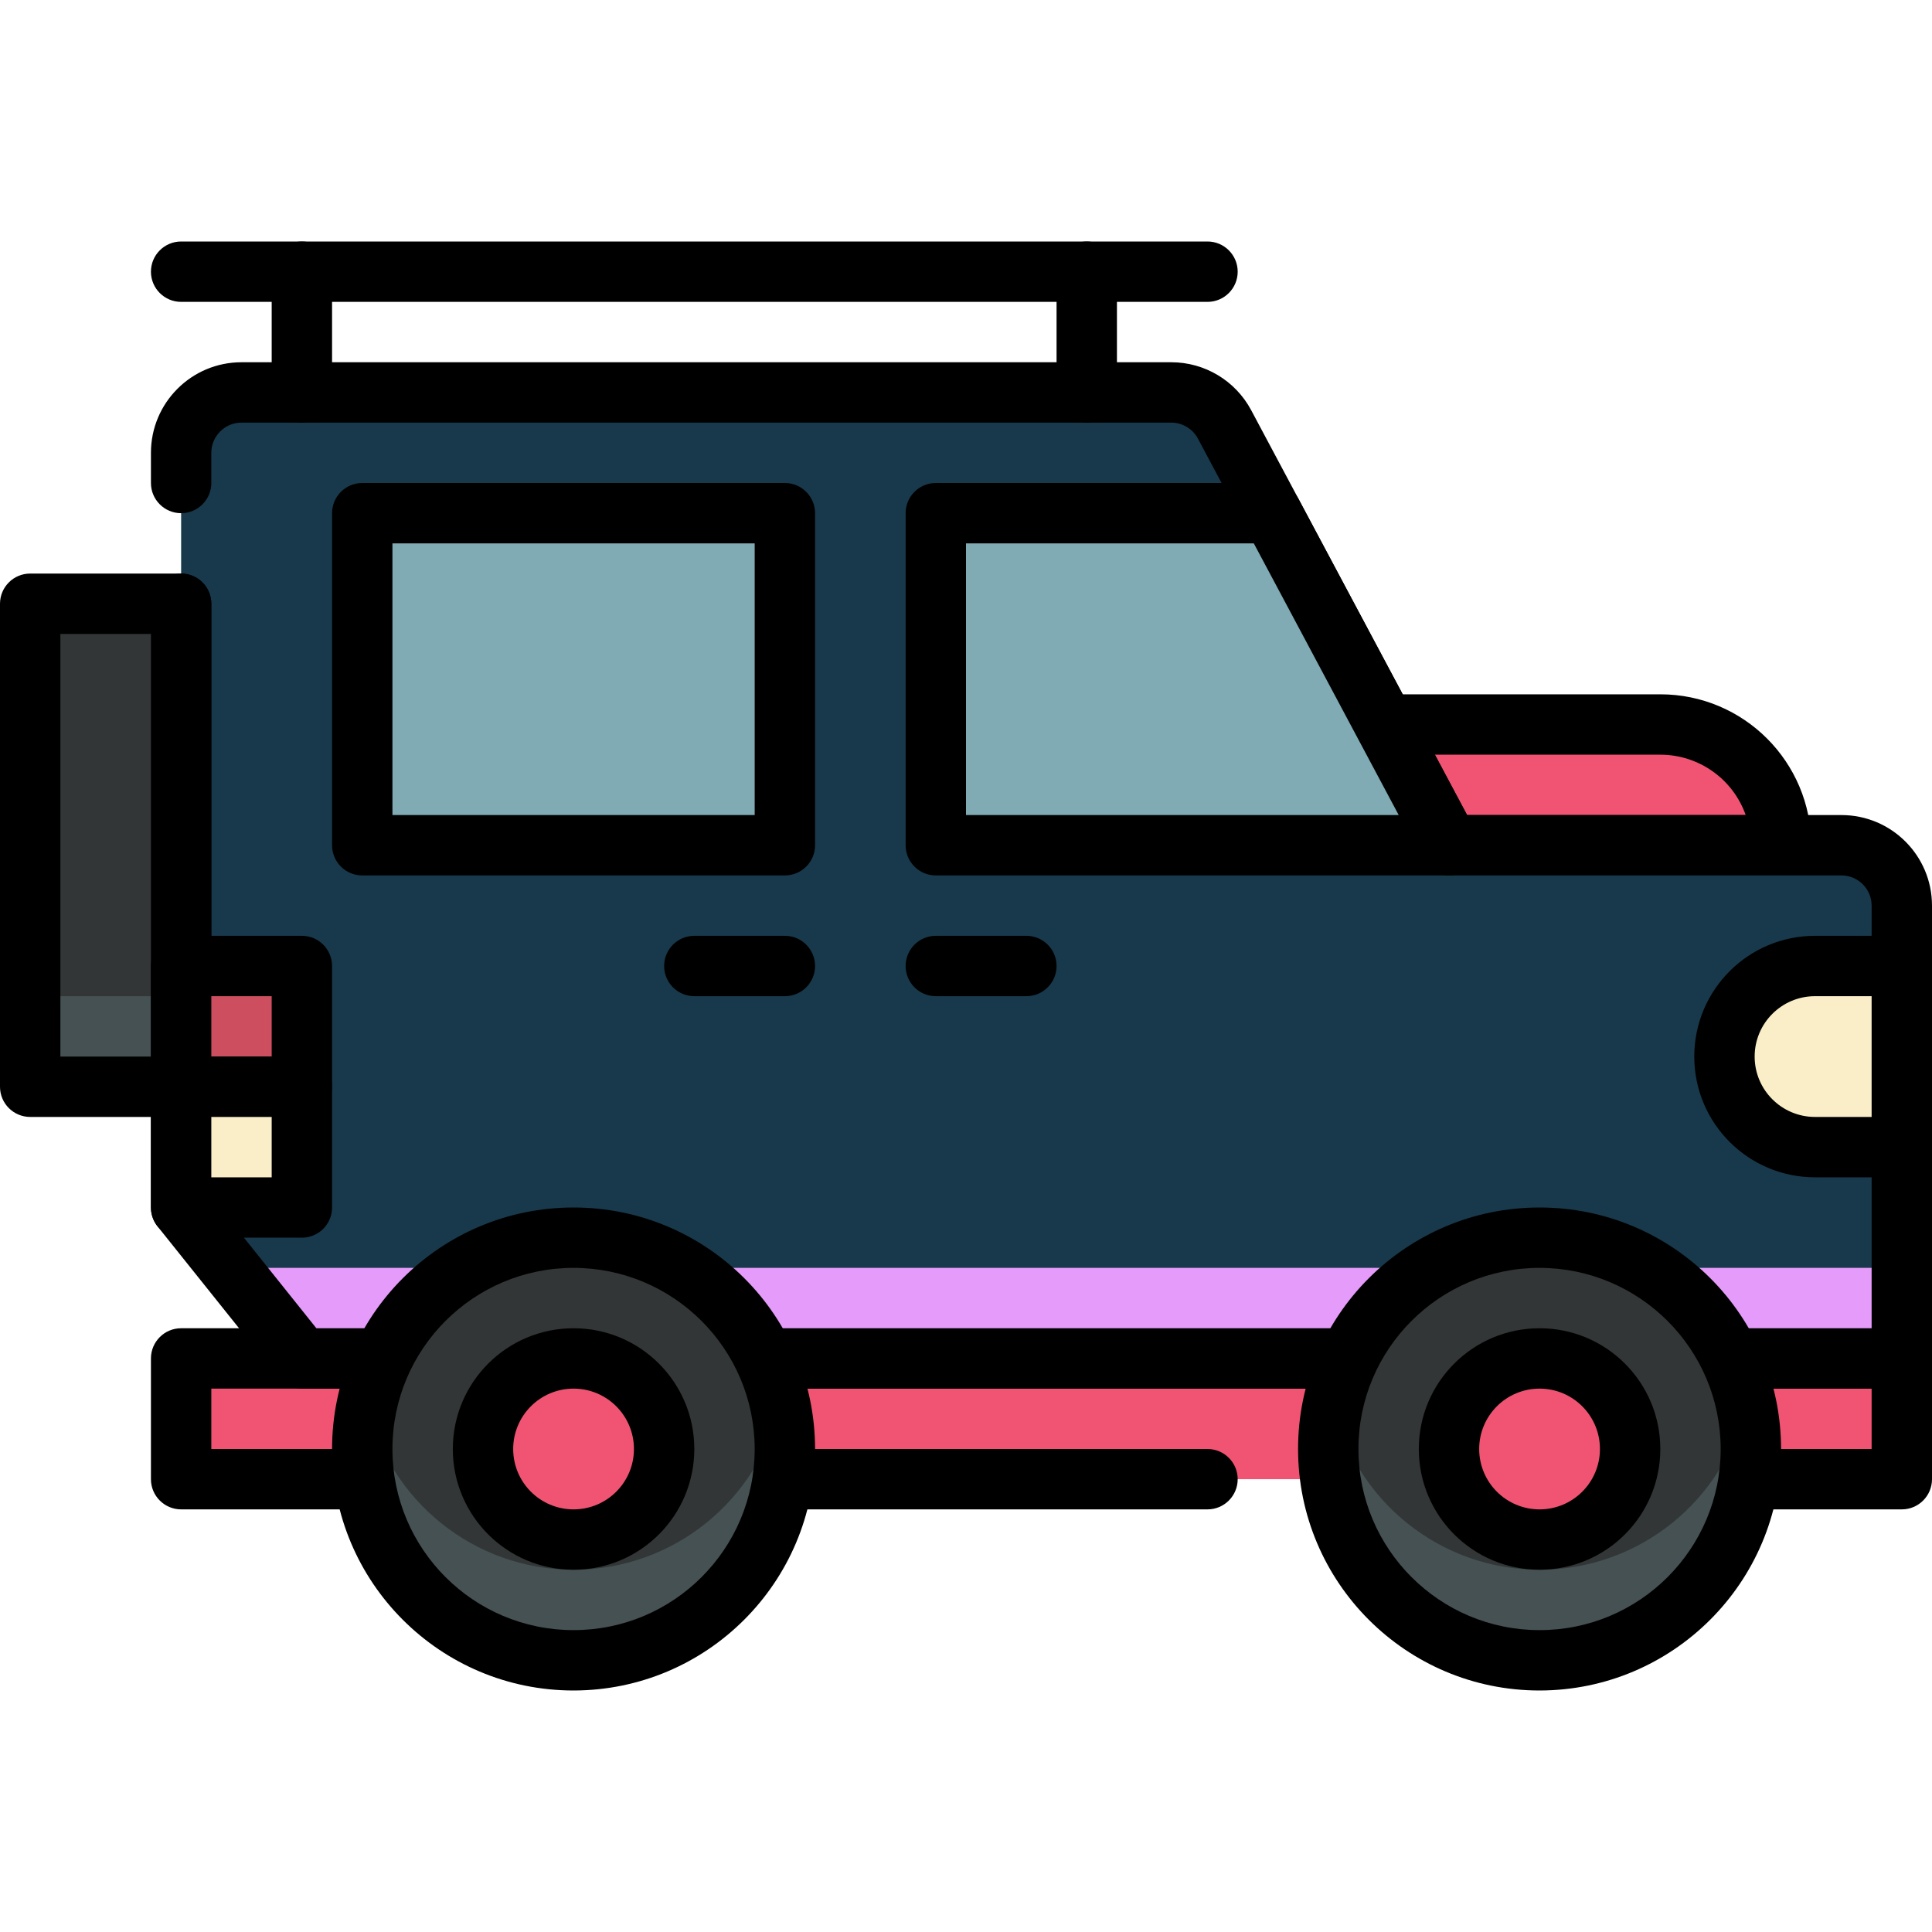 <svg xmlns="http://www.w3.org/2000/svg" xmlns:xlink="http://www.w3.org/1999/xlink" viewBox="0,0,256,256" width="48px" height="48px" fill-rule="nonzero"><g fill-opacity="0" fill="#dddddd" fill-rule="nonzero" stroke="none" stroke-width="1" stroke-linecap="butt" stroke-linejoin="miter" stroke-miterlimit="10" stroke-dasharray="" stroke-dashoffset="0" font-family="none" font-weight="none" font-size="none" text-anchor="none" style="mix-blend-mode: normal"><path d="M0,256v-256h256v256z" id="bgRectangle"></path></g><g fill="none" fill-rule="nonzero" stroke="none" stroke-width="1" stroke-linecap="butt" stroke-linejoin="miter" stroke-miterlimit="10" stroke-dasharray="" stroke-dashoffset="0" font-family="none" font-weight="none" font-size="none" text-anchor="none" style="mix-blend-mode: normal"><g transform="scale(0.5,0.5)"><path d="M472,224h-128v-32h96c17.673,0 32,14.327 32,32z" fill="#f15473"></path><path d="M472,232h-128c-4.418,0 -8,-3.582 -8,-8v-32c0,-4.418 3.582,-8 8,-8h96c22.091,0 40,17.909 40,40c0,4.418 -3.582,8 -8,8zM352,216h110.63c-3.391,-9.59 -12.458,-16.001 -22.63,-16h-88z" fill="#000000"></path><rect x="48" y="360" width="456" height="32" fill="#f15473"></rect><path d="M504,400h-144c-4.418,0 -8,-3.582 -8,-8c0,-4.418 3.582,-8 8,-8h136v-16h-440v16h264c4.418,0 8,3.582 8,8c0,4.418 -3.582,8 -8,8h-272c-4.418,0 -8,-3.582 -8,-8v-32c0,-4.418 3.582,-8 8,-8h456c4.418,0 8,3.582 8,8v32c0,4.418 -3.582,8 -8,8z" fill="#000000"></path><path d="M504,240v120h-424l-32,-40v-200c0,-8.837 7.163,-16 16,-16h246.4c5.91,-0.001 11.339,3.256 14.12,8.47l59.48,111.53h104c8.837,0 16,7.163 16,16z" fill="#18394b"></path><path d="M504,336v24h-424l-19.2,-24z" fill="#e59bfa"></path><path d="M504,368h-424c-2.431,0.002 -4.731,-1.102 -6.25,-3l-32,-40c-1.134,-1.42 -1.751,-3.183 -1.75,-5v-160c0,-4.418 3.582,-8 8,-8c4.418,0 8,3.582 8,8v157.19l27.84,34.81h412.16v-112c0,-4.418 -3.582,-8 -8,-8h-104c-2.956,-0 -5.671,-1.631 -7.06,-4.24l-59.48,-111.52c-1.389,-2.609 -4.104,-4.24 -7.06,-4.24h-246.4c-4.418,0 -8,3.582 -8,8v8c0,4.418 -3.582,8 -8,8c-4.418,0 -8,-3.582 -8,-8v-8c0,-13.255 10.745,-24 24,-24h246.4c8.866,-0 17.009,4.887 21.18,12.71l57.22,107.29h99.2c13.255,0 24,10.745 24,24v120c0,4.418 -3.582,8 -8,8z" fill="#000000"></path><rect x="8" y="160" width="40" height="128" fill="#323636"></rect><rect x="8" y="264" width="40" height="24" fill="#455152"></rect><path d="M48,296h-40c-4.418,0 -8,-3.582 -8,-8v-128c0,-4.418 3.582,-8 8,-8h40c4.418,0 8,3.582 8,8v128c0,4.418 -3.582,8 -8,8zM16,280h24v-112h-24z" fill="#000000"></path><path d="M384,224h-136v-88h89.07z" fill="#80aab4"></path><path d="M384,232h-136c-4.418,0 -8,-3.582 -8,-8v-88c0,-4.418 3.582,-8 8,-8h89.07c2.956,0 5.671,1.631 7.06,4.24l46.93,88c1.32,2.479 1.243,5.469 -0.202,7.878c-1.446,2.408 -4.049,3.882 -6.858,3.882zM256,216h114.67l-38.4,-72h-76.27z" fill="#000000"></path><rect x="96" y="136" width="112" height="88" fill="#80aab4"></rect><path d="M208,232h-112c-4.418,0 -8,-3.582 -8,-8v-88c0,-4.418 3.582,-8 8,-8h112c4.418,0 8,3.582 8,8v88c0,4.418 -3.582,8 -8,8zM104,216h96v-72h-96z" fill="#000000"></path><path d="M481,304h23v-48h-23c-13.255,0 -24,10.745 -24,24c0,13.255 10.745,24 24,24z" fill="#faeec8"></path><path d="M504,312h-23c-17.673,0 -32,-14.327 -32,-32c0,-17.673 14.327,-32 32,-32h23c4.418,0 8,3.582 8,8v48c0,4.418 -3.582,8 -8,8zM481,264c-8.837,0 -16,7.163 -16,16c0,8.837 7.163,16 16,16h15v-32z" fill="#000000"></path><path d="M272,264h-24c-4.418,0 -8,-3.582 -8,-8c0,-4.418 3.582,-8 8,-8h24c4.418,0 8,3.582 8,8c0,4.418 -3.582,8 -8,8z" fill="#000000"></path><path d="M208,264h-24c-4.418,0 -8,-3.582 -8,-8c0,-4.418 3.582,-8 8,-8h24c4.418,0 8,3.582 8,8c0,4.418 -3.582,8 -8,8z" fill="#000000"></path><circle cx="152" cy="384" r="56" fill="#323636"></circle><path d="M152,416c-26.304,0 -49.063,-18.307 -54.7,-44c-4.909,22.384 4.315,45.5 23.285,58.355c18.97,12.855 43.859,12.855 62.829,0c18.97,-12.855 28.194,-35.971 23.285,-58.355c-5.637,25.693 -28.396,44 -54.7,44z" fill="#455152"></path><path d="M152,448c-35.346,0 -64,-28.654 -64,-64c0,-35.346 28.654,-64 64,-64c35.346,0 64,28.654 64,64c-0.039,35.33 -28.67,63.961 -64,64zM152,336c-26.51,0 -48,21.49 -48,48c0,26.51 21.49,48 48,48c26.51,0 48,-21.49 48,-48c-0.028,-26.498 -21.502,-47.972 -48,-48z" fill="#000000"></path><circle cx="152" cy="384" r="24" fill="#f15473"></circle><path d="M152,416c-17.673,0 -32,-14.327 -32,-32c0,-17.673 14.327,-32 32,-32c17.673,0 32,14.327 32,32c0,17.673 -14.327,32 -32,32zM152,368c-8.837,0 -16,7.163 -16,16c0,8.837 7.163,16 16,16c8.837,0 16,-7.163 16,-16c0,-8.837 -7.163,-16 -16,-16z" fill="#000000"></path><circle cx="408" cy="384" r="56" fill="#323636"></circle><path d="M408,416c-26.304,0 -49.063,-18.307 -54.7,-44c-4.909,22.384 4.315,45.5 23.285,58.355c18.97,12.855 43.859,12.855 62.829,0c18.97,-12.855 28.194,-35.971 23.285,-58.355c-5.637,25.693 -28.396,44 -54.7,44z" fill="#455152"></path><path d="M408,448c-35.346,0 -64,-28.654 -64,-64c0,-35.346 28.654,-64 64,-64c35.346,0 64,28.654 64,64c-0.039,35.33 -28.67,63.961 -64,64zM408,336c-26.51,0 -48,21.49 -48,48c0,26.51 21.49,48 48,48c26.51,0 48,-21.49 48,-48c-0.028,-26.498 -21.502,-47.972 -48,-48z" fill="#000000"></path><circle cx="408" cy="384" r="24" fill="#f15473"></circle><path d="M408,416c-17.673,0 -32,-14.327 -32,-32c0,-17.673 14.327,-32 32,-32c17.673,0 32,14.327 32,32c0,17.673 -14.327,32 -32,32zM408,368c-8.837,0 -16,7.163 -16,16c0,8.837 7.163,16 16,16c8.837,0 16,-7.163 16,-16c0,-8.837 -7.163,-16 -16,-16z" fill="#000000"></path><path d="M80,112c-4.418,0 -8,-3.582 -8,-8v-32c0,-4.418 3.582,-8 8,-8c4.418,0 8,3.582 8,8v32c0,4.418 -3.582,8 -8,8z" fill="#000000"></path><path d="M288,112c-4.418,0 -8,-3.582 -8,-8v-32c0,-4.418 3.582,-8 8,-8c4.418,0 8,3.582 8,8v32c0,4.418 -3.582,8 -8,8z" fill="#000000"></path><path d="M320,80h-272c-4.418,0 -8,-3.582 -8,-8c0,-4.418 3.582,-8 8,-8h272c4.418,0 8,3.582 8,8c0,4.418 -3.582,8 -8,8z" fill="#000000"></path><rect x="48" y="256" width="32" height="32" fill="#cd4f5f"></rect><path d="M80,296h-32c-4.418,0 -8,-3.582 -8,-8v-32c0,-4.418 3.582,-8 8,-8h32c4.418,0 8,3.582 8,8v32c0,4.418 -3.582,8 -8,8zM56,280h16v-16h-16z" fill="#000000"></path><rect x="48" y="288" width="32" height="32" fill="#faeec8"></rect><path d="M80,328h-32c-4.418,0 -8,-3.582 -8,-8v-32c0,-4.418 3.582,-8 8,-8h32c4.418,0 8,3.582 8,8v32c0,4.418 -3.582,8 -8,8zM56,312h16v-16h-16z" fill="#000000"></path></g></g></svg>